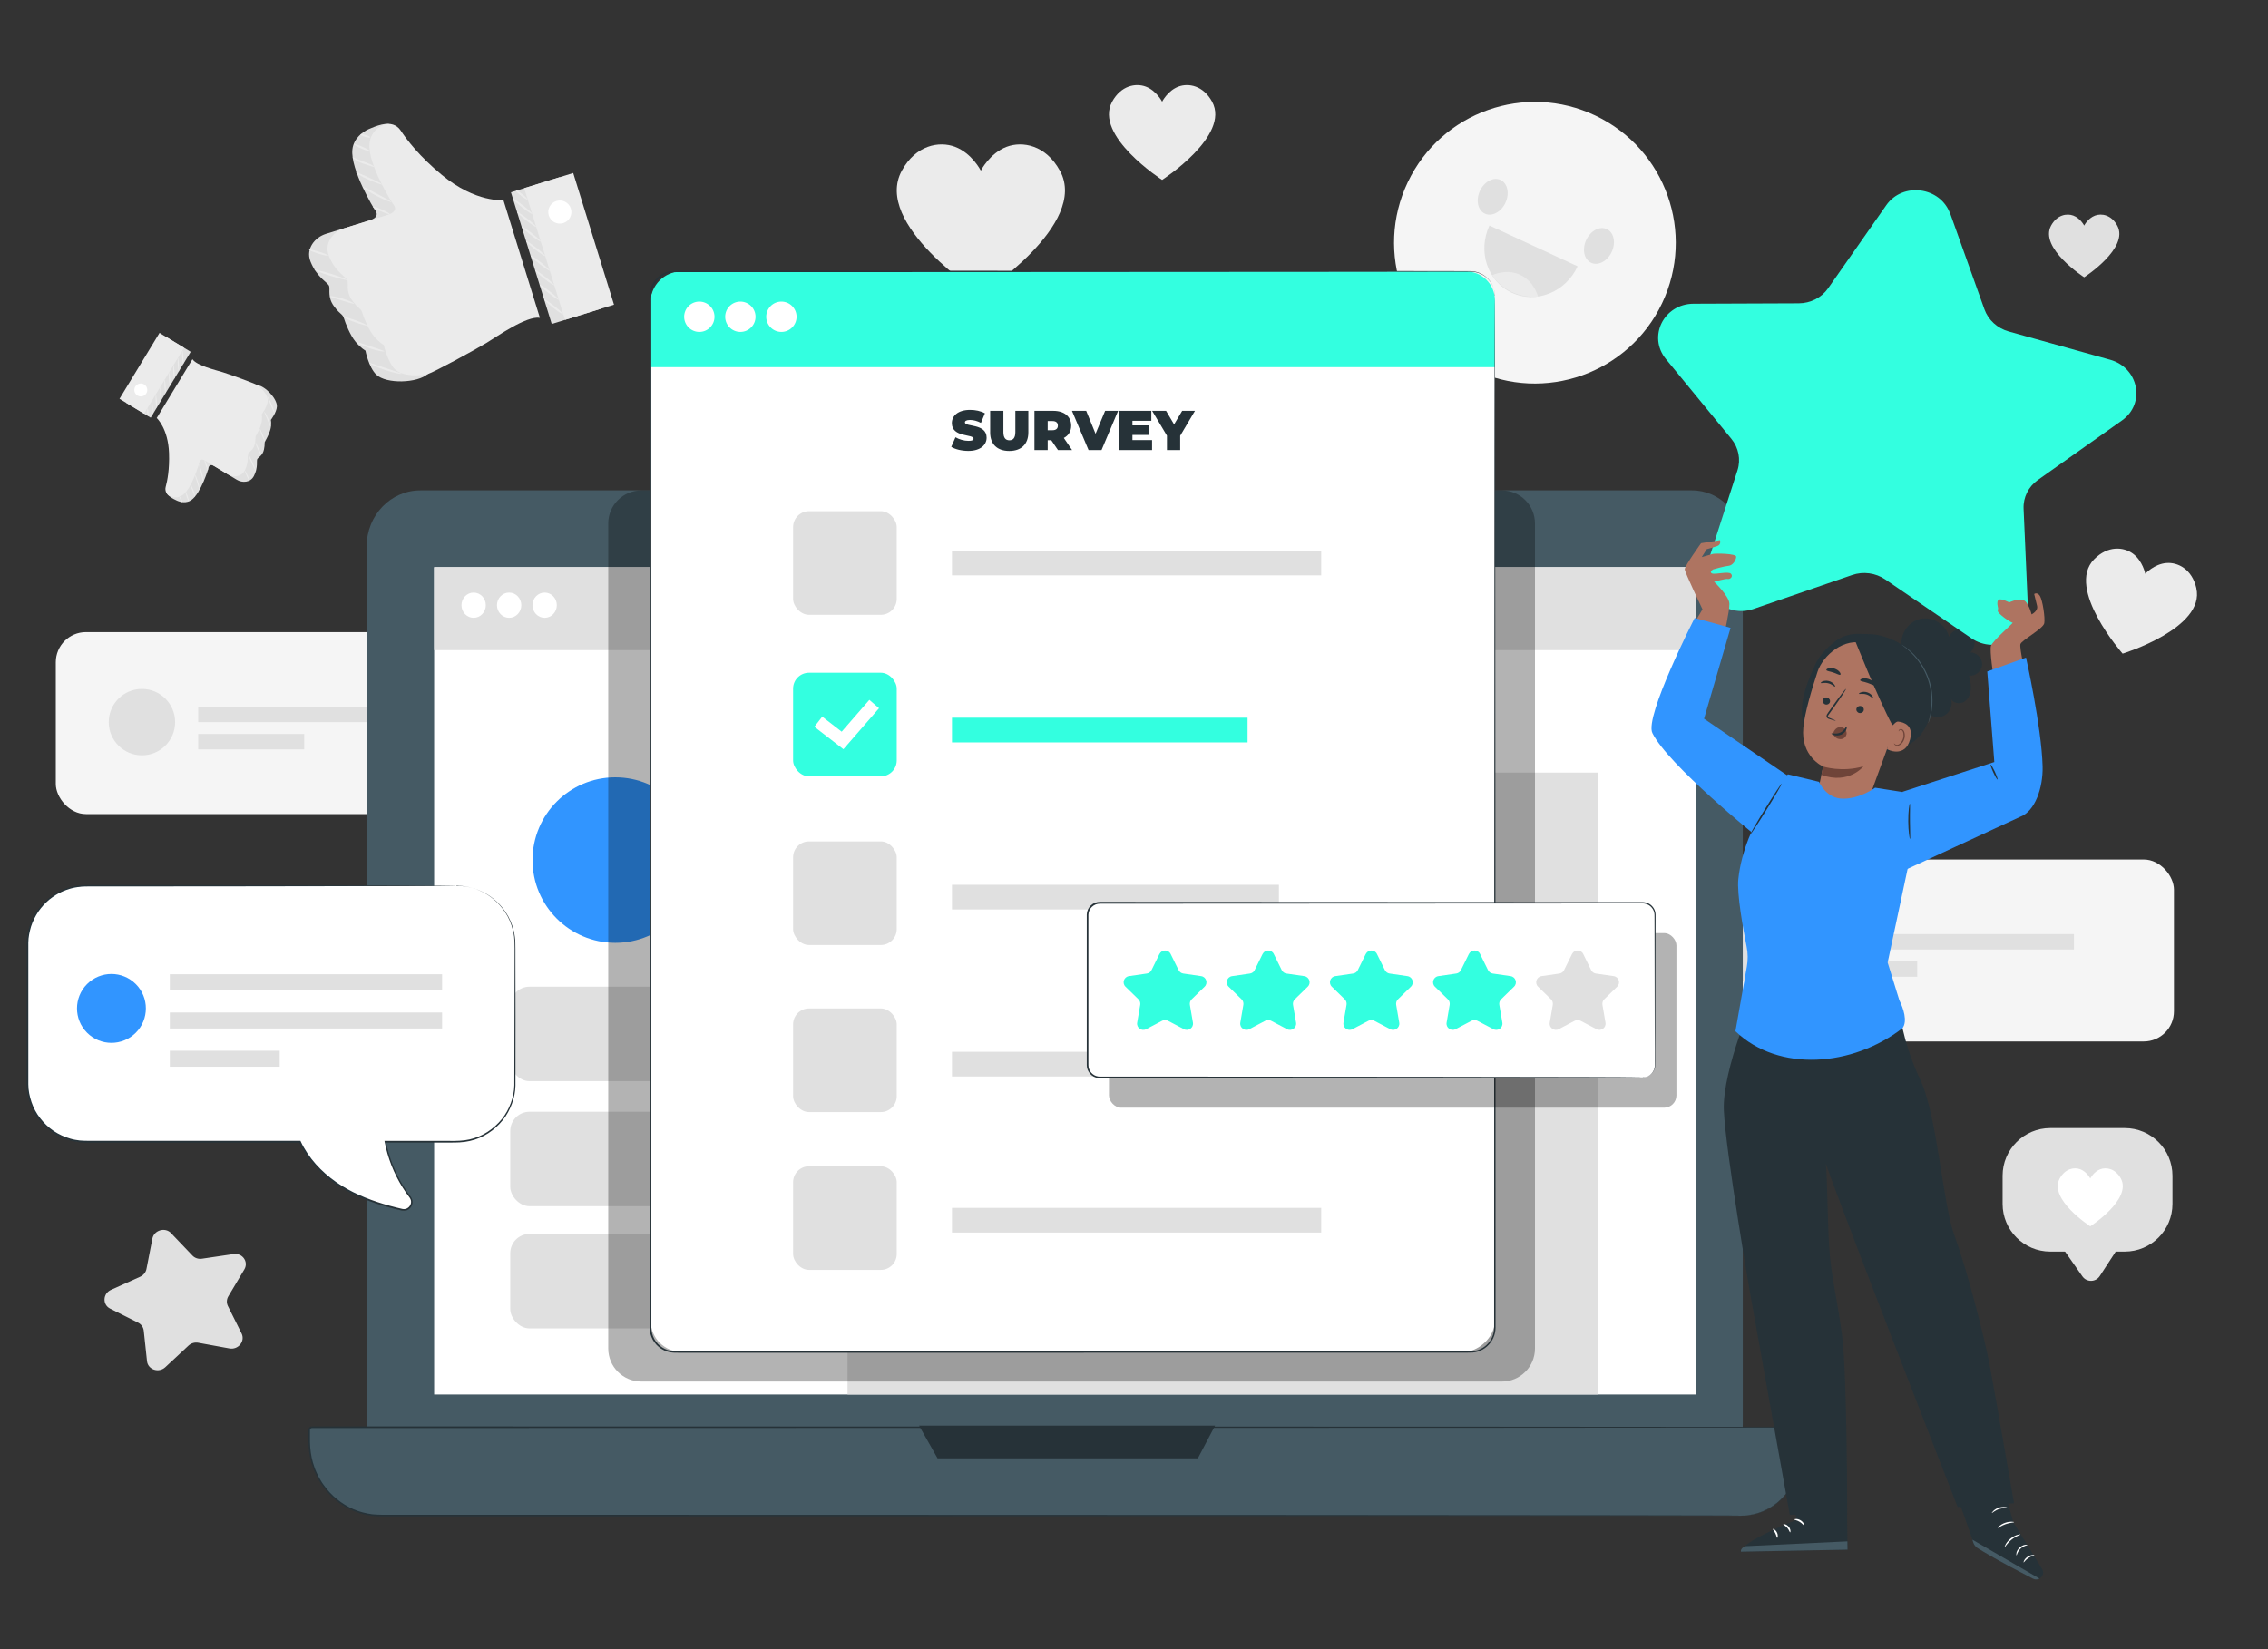<?xml version="1.0" encoding="UTF-8"?>
<svg xmlns="http://www.w3.org/2000/svg" viewBox="0 0 550 400">
  <rect x="0" y="0" width="550" height="400" fill="#333333" stroke="none"/>
  <defs>
    <style>
      .cls-1, .cls-2, .cls-3, .cls-4, .cls-5, .cls-6, .cls-7, .cls-8, .cls-9, .cls-10, .cls-11 {
        stroke-width: 0px;
      }

      .cls-2 {
        fill: #e0e0e0;
      }

      .cls-3 {
        fill: #6f4439;
      }

      .cls-4 {
        fill: #ae7461;
      }

      .cls-5 {
        fill: #f5f5f5;
      }

      .cls-6 {
        fill: #fff;
      }

      .cls-12 {
        opacity: .3;
      }

      .cls-7 {
        fill: #33ffe0;
      }

      .cls-8 {
        fill: #263238;
      }

      .cls-9 {
        fill: #3195ff;
      }

      .cls-10 {
        fill: #ebebeb;
      }

      .cls-11 {
        fill: #455a64;
      }
    </style>
  </defs>
  <g id="Background_Complete" data-name="Background Complete">
    <path class="cls-10" d="m532.62,142.65c-1.07-4.66-4.55-6.32-7.27-6.09-2.96.24-5.12,2.6-5.12,2.6,0,0-.61-3.14-3.01-4.89-2.2-1.61-6.04-2.02-9.39,1.39-6.98,7.12,6.92,22.88,6.92,22.88,0,0,20.1-6.17,17.86-15.89Z"/>
    <path class="cls-10" d="m257.02,41.39c-3.41-6.24-9.08-7.21-12.88-5.79-4.14,1.55-6.28,5.79-6.28,5.79,0,0-2.15-4.24-6.28-5.79-3.81-1.42-9.47-.45-12.88,5.79-7.13,13.02,19.17,29.98,19.17,29.98,0,0,26.29-16.96,19.17-29.98Z"/>
    <path class="cls-10" d="m293.94,24.67c-2.16-3.95-5.74-4.56-8.15-3.66-2.62.98-3.97,3.66-3.97,3.66,0,0-1.36-2.68-3.97-3.66-2.41-.9-5.99-.29-8.15,3.66-4.51,8.24,12.12,18.96,12.12,18.96,0,0,16.63-10.72,12.12-18.96Z"/>
    <g>
      <g>
        <circle class="cls-5" cx="372.23" cy="58.87" r="34.15" transform="translate(158.84 369.5) rotate(-64.5)"/>
        <path class="cls-2" d="m384.66,58.22c-1.04,2.26-.51,4.73,1.21,5.52,1.71.79,3.94-.4,4.99-2.66,1.04-2.26.51-4.73-1.21-5.52-1.71-.79-3.94.4-4.99,2.66Z"/>
        <path class="cls-2" d="m358.89,46.3c-1.04,2.26-.51,4.73,1.21,5.52,1.71.79,3.94-.4,4.99-2.66,1.04-2.26.51-4.73-1.21-5.52-1.71-.79-3.94.4-4.99,2.66Z"/>
      </g>
      <g>
        <path class="cls-2" d="m361.19,54.7c-2.9,6.28-.47,13.58,5.44,16.31,5.91,2.73,13.05-.14,15.95-6.42l-21.39-9.9Z"/>
        <path class="cls-10" d="m361.83,66.77s3.36-1.72,6.81-.12c3.45,1.6,4.33,5.27,4.33,5.27,0,0-6.78,1.04-11.14-5.16Z"/>
      </g>
    </g>
    <g>
      <g>
        <rect class="cls-2" x="128.57" y="44.04" width="12.44" height="33.44" transform="translate(-11.94 42.61) rotate(-17.21)"/>
        <rect class="cls-10" x="131.79" y="43.04" width="12.44" height="33.44" transform="translate(-11.5 43.52) rotate(-17.21)"/>
        <path class="cls-6" d="m133.08,52.26c.46,1.48,2.03,2.31,3.51,1.85,1.48-.46,2.31-2.03,1.85-3.51-.46-1.48-2.03-2.31-3.51-1.85-1.48.46-2.31,2.03-1.85,3.51Z"/>
        <path class="cls-10" d="m125.41,51.43c.09-.11,1.19.61,2.47,1.61,1.28,1,2.24,1.9,2.16,2.01-.09.11-1.19-.61-2.47-1.61-1.28-1-2.24-1.9-2.16-2.01Z"/>
        <path class="cls-10" d="m126.51,54.96c.09-.11,1.19.61,2.47,1.61,1.28,1,2.24,1.9,2.16,2.01-.09.11-1.19-.61-2.47-1.61-1.28-1-2.24-1.9-2.16-2Z"/>
        <path class="cls-10" d="m127.6,58.49c.09-.11,1.19.61,2.47,1.61,1.28,1,2.24,1.9,2.16,2.01-.09.11-1.19-.61-2.47-1.61-1.28-1-2.24-1.9-2.16-2Z"/>
        <path class="cls-10" d="m128.7,62.03c.09-.11,1.19.61,2.47,1.61,1.28,1,2.24,1.9,2.16,2.01s-1.19-.61-2.47-1.61c-1.28-1-2.24-1.9-2.16-2.01Z"/>
        <path class="cls-10" d="m129.79,65.56c.09-.11,1.19.61,2.47,1.61,1.28,1,2.24,1.9,2.16,2.01-.09.11-1.19-.61-2.47-1.61-1.28-1-2.24-1.9-2.16-2Z"/>
        <path class="cls-10" d="m130.89,69.09c.09-.11,1.19.61,2.47,1.61,1.28,1,2.24,1.9,2.16,2.01-.09.11-1.19-.61-2.47-1.61-1.28-1-2.24-1.9-2.16-2.01Z"/>
        <path class="cls-10" d="m131.98,72.63c.09-.11,1.19.61,2.47,1.61,1.28,1,2.24,1.9,2.16,2.01s-1.19-.61-2.47-1.61c-1.28-1-2.24-1.9-2.16-2Z"/>
        <path class="cls-10" d="m124.48,48.3c.09-.11,1.19.61,2.47,1.61,1.28,1,2.24,1.9,2.16,2.01-.09.11-1.19-.61-2.47-1.61-1.28-1-2.24-1.9-2.16-2Z"/>
        <path class="cls-10" d="m125.17,46.24c.09-.11.77.28,1.52.87.76.59,1.3,1.16,1.22,1.27-.09.11-.77-.28-1.52-.87-.76-.59-1.3-1.16-1.22-1.27Z"/>
      </g>
      <g>
        <path class="cls-2" d="m127.02,77.92l-9.39-28.03s-6.66.73-14.91-6.08c-5.46-4.51-5.95-10.92-7.43-13.18-.91-1.38-4.39.03-5.9.7-1.43.63-3.63,2.22-3.93,4.89-.56,4.95,5.34,14.54,5.34,14.54,0,0,1.82,1.76-1.15,2.68l-10.6,3.28c-1.37.43-2.59,1.3-3.35,2.51-.67,1.07-1.08,2.51-.39,4.23,1.57,3.93,4.25,5.08,4.51,5.93.26.85-.44,2.7,1.16,4.87,1.61,2.18,2.07,1.8,2.43,2.97.36,1.17,1.49,4.07,2.8,5.65,1.3,1.57,2.41,2.16,2.41,2.16,0,0,.76,4.02,2.62,5.82,2.44,2.35,10.02,2.07,12.5-.15,1.16-1.04,7-4.5,9.74-6.16,2.74-1.66,10.24-7.13,13.54-6.64Z"/>
        <path class="cls-10" d="m130.92,77.07l-8.84-28.55s-6.66.73-14.91-6.08c-5.46-4.5-8.54-8.55-10.02-10.81-.91-1.38-2.68-1.96-4.19-1.29-1.43.63-3.04,1.77-3.34,4.44-.56,4.95,5.63,14.62,5.63,14.62,0,0,1.82,1.76-1.15,2.68l-10.6,3.28c-1.37.43-2.59,1.3-3.35,2.51-.67,1.07-1.08,2.51-.39,4.23,1.57,3.93,4.25,5.08,4.51,5.93.26.85-.44,2.7,1.16,4.87,1.61,2.18,2.07,1.8,2.43,2.97.36,1.17,1.49,4.07,2.8,5.65,1.3,1.57,2.41,2.16,2.41,2.16,0,0,.87,3.92,2.62,5.82,1.75,1.9,6.57,1.69,8.06,1.23,1.49-.46,11.44-5.87,14.18-7.53,2.74-1.66,9.7-6.61,12.99-6.12Z"/>
        <path class="cls-10" d="m88.05,45.37c.07-.12,1.6.69,3.48,1.68,1.88.99,3.41,1.8,3.35,1.93-.05.12-1.69-.48-3.59-1.48-1.9-1-3.32-2-3.25-2.12Z"/>
        <path class="cls-10" d="m86.29,41.73c.08-.12,1.46.61,3.23,1.37,1.78.76,3.19,1.5,3.13,1.63-.06.12-1.53-.4-3.33-1.17-1.8-.77-3.11-1.71-3.03-1.82Z"/>
        <path class="cls-10" d="m85.52,38.2c.08-.13,1.2.49,2.66.99,1.5.49,2.65,1.14,2.59,1.27-.06.12-1.25-.3-2.75-.8-1.53-.53-2.57-1.36-2.5-1.47Z"/>
        <path class="cls-10" d="m85.8,34.97c.05-.13.96.14,2.03.6,1.07.46,1.89.93,1.83,1.06-.05.13-.96-.14-2.03-.6-1.07-.46-1.89-.93-1.83-1.06Z"/>
        <path class="cls-10" d="m87.42,32.61c.03-.13.6-.09,1.26.11.66.19,1.16.46,1.12.59-.04.13-.61.08-1.26-.11-.65-.19-1.15-.45-1.12-.59Z"/>
        <path class="cls-10" d="m90.43,50.15c.05-.13,1.01.17,2.14.65,1.13.49,2,.99,1.94,1.11-.05.13-1.01-.17-2.14-.65-1.13-.49-2-.99-1.94-1.11Z"/>
        <path class="cls-10" d="m76.27,65.44c.04-.13,1.84.31,4.01.98,2.17.67,3.9,1.33,3.86,1.46-.04.13-1.84-.31-4.01-.98-2.17-.67-3.9-1.33-3.86-1.46Z"/>
        <path class="cls-10" d="m74.94,60.55c.04-.13,1.12.09,2.42.49,1.3.4,2.31.84,2.27.97-.04.13-1.12-.09-2.42-.49-1.3-.4-2.31-.84-2.27-.97Z"/>
        <path class="cls-10" d="m80.04,71.87c.03-.13,1.4.03,3.02.53,1.62.5,2.84,1.13,2.79,1.26-.05.13-1.34-.29-2.94-.78-1.59-.49-2.9-.87-2.87-1Z"/>
        <path class="cls-10" d="m83.29,76.89c.05-.13,1.35.22,2.92.78,1.57.56,2.8,1.12,2.75,1.25-.05.13-1.35-.22-2.92-.78-1.57-.56-2.8-1.12-2.75-1.25Z"/>
        <path class="cls-10" d="m86.54,83.01c.06-.13,1.53.4,3.36,1.01,1.83.61,3.32,1.07,3.29,1.21-.03.13-1.6-.11-3.45-.73-1.85-.62-3.26-1.36-3.2-1.49Z"/>
        <path class="cls-10" d="m89.6,88.07c.06-.12,1.77.49,3.91,1.2,2.13.72,3.88,1.26,3.85,1.39-.03.14-1.85-.19-4-.92-2.16-.71-3.81-1.54-3.75-1.67Z"/>
      </g>
    </g>
    <g>
      <rect class="cls-5" x="13.53" y="153.32" width="122.5" height="44.13" rx="7.31" ry="7.31"/>
      <circle class="cls-2" cx="34.42" cy="175.15" r="8.05"/>
      <rect class="cls-2" x="48.07" y="171.41" width="63.71" height="3.74"/>
      <rect class="cls-2" x="48.07" y="178.02" width="25.71" height="3.74"/>
    </g>
    <g>
      <rect class="cls-5" x="404.69" y="208.47" width="122.5" height="44.13" rx="7.31" ry="7.31"/>
      <circle class="cls-2" cx="425.58" cy="230.31" r="8.05"/>
      <rect class="cls-2" x="439.23" y="226.56" width="63.71" height="3.74"/>
      <rect class="cls-2" x="439.23" y="233.17" width="25.71" height="3.74"/>
    </g>
    <g>
      <g>
        <rect class="cls-2" x="29.07" y="88.05" width="18.7" height="6.96" transform="translate(-59.76 76.86) rotate(-58.74)"/>
        <rect class="cls-10" x="27.46" y="87.07" width="18.7" height="6.96" transform="translate(-59.7 75.02) rotate(-58.74)"/>
        <path class="cls-6" d="m35.49,95.4c.45-.74.21-1.71-.53-2.16-.74-.45-1.71-.21-2.16.53-.45.74-.21,1.71.53,2.16.74.45,1.71.21,2.16-.53Z"/>
        <path class="cls-10" d="m37.99,98.91c-.08,0-.18-.73-.24-1.63-.06-.91-.04-1.64.04-1.65.08,0,.19.72.24,1.63.06.9.04,1.64-.04,1.65Z"/>
        <path class="cls-10" d="m39.06,97.15c-.08,0-.18-.72-.24-1.63-.06-.9-.04-1.64.04-1.65.08,0,.18.72.24,1.63.06.9.04,1.64-.04,1.65Z"/>
        <path class="cls-10" d="m40.13,95.38c-.08,0-.18-.73-.24-1.63-.06-.91-.04-1.64.04-1.65s.18.72.24,1.63c.06.9.04,1.64-.04,1.65Z"/>
        <path class="cls-10" d="m41.21,93.61c-.08,0-.18-.73-.24-1.63-.06-.9-.04-1.64.04-1.65.08,0,.18.73.24,1.63.06.9.04,1.64-.04,1.65Z"/>
        <path class="cls-10" d="m42.28,91.84c-.08,0-.18-.73-.24-1.63-.06-.9-.04-1.64.04-1.65.08,0,.18.72.24,1.63.06.9.04,1.64-.04,1.65Z"/>
        <path class="cls-10" d="m43.35,90.07c-.08,0-.19-.73-.24-1.63-.06-.9-.04-1.64.04-1.65.08,0,.18.72.24,1.63.06.9.04,1.64-.04,1.65Z"/>
        <path class="cls-10" d="m44.43,88.31c-.08,0-.18-.72-.24-1.63-.06-.91-.04-1.64.04-1.65s.18.72.24,1.63c.06.9.04,1.64-.04,1.65Z"/>
        <path class="cls-10" d="m37.02,100.46c-.08,0-.18-.72-.24-1.63-.06-.91-.04-1.64.04-1.65.08,0,.18.72.24,1.63.06.9.04,1.64-.04,1.65Z"/>
        <path class="cls-10" d="m35.9,100.94c-.08,0-.17-.43-.2-.96-.03-.54,0-.97.08-.98.08,0,.17.43.2.96.03.54,0,.97-.08.98Z"/>
      </g>
      <g>
        <path class="cls-2" d="m48.48,88.42l-8.25,14.32s2.77,2.52,2.98,8.5c.14,3.95-2.37,6.54-2.76,7.99-.24.89,1.64,1.83,2.48,2.21.8.36,2.28.7,3.5-.17,2.28-1.6,4.11-7.63,4.11-7.63,0,0,.06-1.42,1.55-.51l5.3,3.22c.69.42,1.5.6,2.29.47.7-.12,1.45-.48,1.91-1.4,1.07-2.11.55-3.66.81-4.09.26-.42,1.29-.81,1.61-2.29.32-1.48-.01-1.53.34-2.12.35-.58,1.15-2.14,1.33-3.26.18-1.13,0-1.81,0-1.81,0,0,1.4-1.81,1.47-3.25.08-1.89-2.85-4.96-4.69-5.18-.86-.1-4.48-1.26-6.19-1.8-1.71-.53-6.78-1.65-7.8-3.21Z"/>
        <path class="cls-10" d="m46.68,87.11l-8.67,14.28s2.77,2.52,2.98,8.5c.14,3.95-.41,6.75-.81,8.2-.24.89.17,1.85,1.01,2.23.8.36,1.87.62,3.1-.25,2.28-1.6,4.03-7.77,4.03-7.77,0,0,.06-1.42,1.55-.51l5.3,3.22c.69.42,1.5.6,2.29.47.7-.12,1.45-.48,1.91-1.4,1.07-2.11.55-3.66.81-4.09.26-.42,1.29-.81,1.61-2.29.32-1.48-.01-1.53.34-2.12.35-.58,1.15-2.14,1.33-3.26s0-1.81,0-1.81c0,0,1.32-1.81,1.47-3.25.15-1.44-1.73-3.38-2.47-3.83-.74-.45-6.7-2.61-8.41-3.14-1.71-.53-6.36-1.61-7.38-3.17Z"/>
        <path class="cls-10" d="m49.3,116.8c-.08.01-.31-.93-.59-2.08-.28-1.16-.51-2.09-.44-2.12.07-.02.42.89.71,2.05.29,1.16.39,2.13.32,2.15Z"/>
        <path class="cls-10" d="m48.43,118.88c-.08.01-.29-.84-.63-1.86-.34-1.03-.56-1.89-.48-1.91.07-.02.4.79.74,1.83.34,1.04.44,1.93.36,1.95Z"/>
        <path class="cls-10" d="m47.24,120.52c-.08.01-.24-.68-.57-1.48-.35-.81-.5-1.53-.43-1.55.07-.02.34.63.69,1.45.35.84.38,1.58.31,1.59Z"/>
        <path class="cls-10" d="m45.78,121.6c-.07.02-.3-.46-.5-1.07-.2-.62-.31-1.14-.23-1.16.07-.02.3.46.5,1.07.2.62.31,1.14.23,1.16Z"/>
        <path class="cls-10" d="m44.19,121.79c-.07.04-.26-.22-.42-.57-.16-.35-.24-.66-.17-.69s.26.22.42.57c.16.34.24.65.17.69Z"/>
        <path class="cls-10" d="m50.41,114.03c-.07.02-.31-.49-.52-1.14-.21-.65-.33-1.2-.25-1.23.07-.02.31.49.52,1.14.21.65.33,1.2.25,1.23Z"/>
        <path class="cls-10" d="m62.07,114.29c-.07.03-.55-.88-1.08-2.04-.52-1.16-.89-2.12-.82-2.16.07-.03.55.88,1.08,2.04.52,1.16.89,2.12.82,2.16Z"/>
        <path class="cls-10" d="m60.52,116.66c-.07.03-.38-.5-.69-1.2-.31-.69-.51-1.28-.44-1.31.07-.03.38.5.69,1.2.31.69.51,1.28.44,1.31Z"/>
        <path class="cls-10" d="m63.36,110.33c-.06.04-.51-.59-.9-1.46-.39-.86-.58-1.61-.51-1.63.08-.03.38.67.76,1.52.38.85.71,1.53.64,1.57Z"/>
        <path class="cls-10" d="m64.26,107.11c-.07.03-.41-.65-.76-1.51-.35-.86-.57-1.59-.5-1.62s.41.65.76,1.51c.35.86.57,1.59.5,1.62Z"/>
        <path class="cls-10" d="m65.62,103.48c-.08.02-.4-.79-.82-1.78-.42-.99-.78-1.79-.71-1.83.07-.04.55.71.97,1.72.43,1,.64,1.87.56,1.89Z"/>
        <path class="cls-10" d="m66.6,100.33c-.07.02-.45-.92-.95-2.08-.49-1.16-.91-2.09-.84-2.13.07-.04.61.85,1.1,2.02.5,1.17.77,2.17.69,2.19Z"/>
      </g>
    </g>
    <path class="cls-2" d="m513.44,54.71c-1.43-2.61-3.8-3.02-5.39-2.42-1.73.65-2.63,2.42-2.63,2.42,0,0-.9-1.77-2.63-2.42-1.59-.59-3.96-.19-5.39,2.42-2.98,5.45,8.02,12.54,8.02,12.54,0,0,11-7.09,8.02-12.54Z"/>
    <path class="cls-2" d="m41.5,299.12l5.16,5.41c.58.61,1.44.9,2.3.77l7.67-1.13c2.17-.32,3.72,1.89,2.62,3.73l-3.88,6.52c-.44.73-.47,1.62-.1,2.36l3.31,6.64c.94,1.88-.8,4.03-2.94,3.64l-7.56-1.38c-.85-.16-1.74.1-2.37.69l-5.62,5.24c-1.59,1.48-4.22.61-4.44-1.48l-.79-7.38c-.09-.83-.6-1.55-1.36-1.94l-6.78-3.4c-1.92-.96-1.8-3.66.2-4.56l7.07-3.18c.79-.36,1.37-1.06,1.53-1.89l1.43-7.34c.4-2.08,3.1-2.87,4.56-1.33Z"/>
    <g>
      <path class="cls-2" d="m495.58,296.13l9.41,13.45c1.03,1.47,3.22,1.44,4.21-.07l9.11-13.99-22.72.61Z"/>
      <path class="cls-2" d="m497.2,273.61h18.07c6.38,0,11.56,5.18,11.56,11.56v6.84c0,6.38-5.18,11.56-11.56,11.56h-18.07c-6.38,0-11.56-5.18-11.56-11.56v-6.84c0-6.38,5.18-11.56,11.56-11.56Z"/>
      <path class="cls-6" d="m514.31,285.84c-1.32-2.41-3.51-2.79-4.98-2.24-1.6.6-2.43,2.24-2.43,2.24,0,0-.83-1.64-2.43-2.24-1.47-.55-3.66-.17-4.98,2.24-2.76,5.04,7.41,11.6,7.41,11.6,0,0,10.17-6.56,7.41-11.6Z"/>
    </g>
  </g>
  <g id="Device">
    <g>
      <g>
        <path class="cls-11" d="m404.78,363.9H106.76c-9.85,0-17.84-8.31-17.84-18.56v-212.86c0-7.48,5.83-13.54,13.01-13.54h308.4c6.79,0,12.3,5.73,12.3,12.8v213.61c0,10.25-7.99,18.56-17.84,18.56Z"/>
        <g>
          <path class="cls-11" d="m422.27,367.63H92.21c-9.52,0-17.24-8.03-17.24-17.95v-2.8c0-.38.3-.69.66-.69h360.21c.37,0,.66.31.66.69v5.93c0,8.18-6.37,14.81-14.23,14.81Z"/>
          <path class="cls-8" d="m422.27,367.63s.16-.02.49-.04c.32-.04.81,0,1.44-.14,1.26-.17,3.17-.61,5.31-1.95,1.08-.64,2.18-1.56,3.22-2.74,1.03-1.18,1.99-2.65,2.68-4.41.69-1.75,1.06-3.79,1.04-5.98,0-1.09,0-2.22,0-3.39,0-.58,0-1.17,0-1.77,0-.3.03-.6-.19-.79-.19-.21-.49-.16-.79-.17-18.98.01-46.45.04-80.39.06-67.88.01-161.65.03-265.21.06-3.24,0-6.47,0-9.68,0h-4.52c-.09,0-.15.01-.22.04-.13.06-.24.18-.27.33-.03.12-.01.38-.02.57v1.25c-.02.84.02,1.66.07,2.48.14,1.64.44,3.27,1.01,4.79.24.78.63,1.5.96,2.24.42.69.77,1.43,1.27,2.06,1.84,2.65,4.42,4.7,7.3,5.95,1.45.61,2.97,1,4.51,1.2,1.54.15,3.11.12,4.68.12,3.13,0,6.25,0,9.35,0,6.21,0,12.37,0,18.47,0,24.42,0,47.98,0,70.42.01,44.88.02,85.29.03,119.23.04,33.94.03,61.4.05,80.38.06,9.49.02,16.85.03,21.85.04,2.5,0,4.4.01,5.68.02,1.28,0,1.94.02,1.94.02,0,0-.66.01-1.94.02-1.28,0-3.19.01-5.68.02-5,0-12.37.02-21.85.04-18.98.01-46.44.04-80.38.06-33.94.01-74.35.03-119.23.04-22.44,0-46,0-70.42.01-6.11,0-12.26,0-18.47,0-3.1,0-6.22,0-9.35,0-1.56,0-3.13.03-4.72-.12-1.58-.2-3.13-.61-4.61-1.23-2.94-1.27-5.57-3.37-7.45-6.08-.51-.65-.88-1.4-1.3-2.11-.34-.76-.73-1.49-.98-2.29-.59-1.56-.9-3.23-1.04-4.9-.05-.84-.08-1.68-.07-2.51v-1.25c.01-.22-.03-.38.03-.67.06-.26.25-.48.49-.58.11-.05.26-.07.37-.07h2.11s2.41,0,2.41,0c3.22,0,6.45,0,9.68,0,103.56.02,197.33.04,265.21.06,33.94.03,61.4.05,80.39.06h.45c.16.02.32.09.44.21.12.11.2.27.22.44.02.17,0,.31,0,.46,0,.6,0,1.19,0,1.77,0,1.17,0,2.3,0,3.39.02,2.2-.36,4.26-1.06,6.02-.69,1.77-1.66,3.25-2.71,4.43-1.05,1.18-2.16,2.1-3.25,2.74-2.16,1.34-4.08,1.77-5.34,1.92-.63.12-1.12.08-1.44.12-.32.01-.49.02-.49.02Z"/>
        </g>
        <polygon class="cls-8" points="222.87 345.78 227.36 353.71 290.49 353.71 294.66 345.78 222.87 345.78"/>
      </g>
      <g>
        <rect class="cls-6" x="105.28" y="137.57" width="305.91" height="200.66"/>
        <rect class="cls-2" x="105.28" y="137.57" width="305.91" height="20.12"/>
        <path class="cls-6" d="m117.81,146.79c0,1.69-1.32,3.06-2.95,3.06s-2.95-1.37-2.95-3.06,1.32-3.06,2.95-3.06,2.95,1.37,2.95,3.06Z"/>
        <path class="cls-6" d="m126.42,146.79c0,1.69-1.32,3.06-2.95,3.06s-2.95-1.37-2.95-3.06,1.32-3.06,2.95-3.06,2.95,1.37,2.95,3.06Z"/>
        <path class="cls-6" d="m135.03,146.79c0,1.69-1.32,3.06-2.95,3.06s-2.95-1.37-2.95-3.06,1.32-3.06,2.95-3.06,2.95,1.37,2.95,3.06Z"/>
      </g>
      <circle class="cls-9" cx="149.21" cy="208.61" r="20.07"/>
      <rect class="cls-2" x="123.74" y="239.32" width="73.48" height="22.91" rx="4.67" ry="4.67"/>
      <rect class="cls-2" x="123.74" y="269.65" width="73.48" height="22.91" rx="4.67" ry="4.67"/>
      <rect class="cls-2" x="123.74" y="299.29" width="73.48" height="22.91" rx="4.67" ry="4.67"/>
      <rect class="cls-2" x="205.53" y="187.39" width="182.09" height="150.83"/>
    </g>
  </g>
  <g id="Shadow_2" data-name="Shadow 2">
    <g class="cls-12">
      <path class="cls-1" d="m155.52,118.95h208.7c4.43,0,8.02,3.59,8.02,8.02v200.1c0,4.43-3.59,8.02-8.02,8.02h-208.7c-4.43,0-8.02-3.59-8.02-8.02V126.97c0-4.43,3.59-8.02,8.02-8.02Z"/>
    </g>
  </g>
  <g id="Screen">
    <g>
      <g>
        <g>
          <rect class="cls-6" x="129.1" y="94.51" width="262.09" height="204.75" rx="7.62" ry="7.62" transform="translate(63.26 457.03) rotate(-90)"/>
          <path class="cls-7" d="m165.24,65.84h190.32c3.84,0,6.96,3.12,6.96,6.96v16.26h-204.75v-15.75c0-4.12,3.35-7.47,7.47-7.47Z"/>
          <path class="cls-8" d="m362.52,71.74s-.02-.2-.04-.6c-.06-.39-.14-.99-.45-1.71-.31-.71-.86-1.57-1.77-2.29-.9-.72-2.22-1.27-3.75-1.25-6.15,0-15.23.02-26.91.04-23.37.02-57.18.04-98.96.06-10.45,0-21.39,0-32.79.01-5.7,0-11.52,0-17.44,0-2.96,0-5.95,0-8.97,0-1.51,0-3.02,0-4.55,0-.76,0-1.52,0-2.29,0-.77,0-1.52-.02-2.25.16-1.45.34-2.76,1.28-3.55,2.57-.4.64-.66,1.36-.78,2.1-.12.74-.07,1.53-.08,2.31,0,3.12,0,6.27,0,9.44,0,6.35,0,12.79,0,19.34,0,13.09,0,26.55,0,40.36,0,55.24.01,115.98.02,179.72,0,.96.25,1.92.71,2.77.48.83,1.14,1.57,1.96,2.07.81.51,1.75.82,2.71.86.97.03,1.98,0,2.96.02,3.96,0,7.91,0,11.85,0,7.87,0,15.69,0,23.45,0,15.53,0,30.82,0,45.86,0,30.06,0,59.06,0,86.69.01,6.91,0,13.73,0,20.46,0,.83-.01,1.7.02,2.5-.02.81-.07,1.6-.31,2.31-.71,1.41-.79,2.46-2.2,2.79-3.78.18-.78.12-1.61.13-2.44,0-.83,0-1.65,0-2.48,0-1.65,0-3.29,0-4.93,0-13.09,0-25.79.01-38.08,0-24.57.02-47.45.02-68.34.03-41.78.05-75.59.06-98.96.02-11.68.03-20.75.04-26.9,0-3.07.02-5.42.02-7,0-1.58.02-2.38.02-2.38,0,0,.01.81.02,2.38,0,1.58.01,3.92.02,7,0,6.15.02,15.22.04,26.9.02,23.37.04,57.18.06,98.96,0,20.89.02,43.78.02,68.34,0,12.28,0,24.99.01,38.08,0,1.64,0,3.28,0,4.93,0,.82,0,1.65,0,2.48-.01.82.06,1.67-.14,2.51-.35,1.68-1.46,3.18-2.97,4.02-.75.43-1.59.68-2.45.75-.87.05-1.69.01-2.53.03-6.73,0-13.55,0-20.46,0-27.63,0-56.62,0-86.69.01-15.03,0-30.33,0-45.86,0-7.76,0-15.58,0-23.45,0-3.94,0-7.89,0-11.85,0-1,0-1.97.02-2.98-.02-1.03-.05-2.03-.37-2.9-.92-.88-.54-1.59-1.33-2.1-2.22-.49-.9-.75-1.93-.76-2.96,0-63.75.01-124.48.02-179.72,0-13.81,0-27.28,0-40.36,0-6.54,0-12.99,0-19.34,0-3.17,0-6.32,0-9.44.01-.78-.04-1.56.08-2.36.12-.79.41-1.55.83-2.23.83-1.36,2.22-2.36,3.76-2.71.77-.19,1.57-.17,2.32-.17.76,0,1.53,0,2.29,0,1.52,0,3.04,0,4.55,0,3.02,0,6.01,0,8.97,0,5.93,0,11.74,0,17.44,0,11.4,0,22.35,0,32.79.01,41.78.03,75.59.05,98.96.06,11.68.02,20.75.03,26.91.04,1.55-.01,2.88.55,3.79,1.29.92.74,1.46,1.6,1.77,2.32.31.73.38,1.33.44,1.73.02.4.02.6.02.6Z"/>
        </g>
        <g>
          <path class="cls-8" d="m230.68,108.4l1.03-2.34c.9.53,2.09.87,3.14.87.91,0,1.24-.19,1.24-.52,0-1.2-5.26-.23-5.26-3.78,0-1.77,1.48-3.21,4.43-3.21,1.28,0,2.6.27,3.59.83l-.96,2.32c-.94-.48-1.82-.71-2.65-.71-.94,0-1.24.27-1.24.6,0,1.14,5.26.19,5.26,3.7,0,1.74-1.48,3.21-4.43,3.21-1.59,0-3.19-.39-4.14-.98Z"/>
          <path class="cls-8" d="m240.12,104.88v-5.23h3.21v5.14c0,1.45.56,2,1.45,2s1.45-.54,1.45-2v-5.14h3.15v5.23c0,2.85-1.71,4.5-4.63,4.5s-4.63-1.64-4.63-4.5Z"/>
          <path class="cls-8" d="m254.94,106.77h-.87v2.39h-3.21v-9.51h4.58c2.65,0,4.33,1.39,4.33,3.59,0,1.37-.65,2.4-1.79,2.99l2,2.93h-3.42l-1.62-2.39Zm.3-4.65h-1.17v2.23h1.17c.88,0,1.3-.42,1.3-1.11s-.42-1.11-1.3-1.11Z"/>
          <path class="cls-8" d="m271.15,99.65l-4.02,9.51h-3.15l-4.02-9.51h3.45l2.27,5.56,2.32-5.56h3.15Z"/>
          <path class="cls-8" d="m279.38,106.74v2.42h-7.91v-9.51h7.73v2.42h-4.58v1.11h4.02v2.31h-4.02v1.25h4.76Z"/>
          <path class="cls-8" d="m286.2,105.71v3.45h-3.21v-3.49l-3.59-6.02h3.38l1.94,3.29,1.96-3.29h3.1l-3.59,6.06Z"/>
        </g>
        <g>
          <rect class="cls-7" x="192.33" y="163.17" width="25.13" height="25.13" rx="3.86" ry="3.86"/>
          <polygon class="cls-6" points="204.53 181.72 197.49 176.28 199.39 173.82 204.11 177.47 210.82 169.75 213.17 171.78 204.53 181.72"/>
        </g>
        <rect class="cls-2" x="230.86" y="133.56" width="89.54" height="5.99"/>
        <rect class="cls-2" x="192.33" y="123.99" width="25.13" height="25.13" rx="3.86" ry="3.86"/>
        <rect class="cls-7" x="230.86" y="174.08" width="71.68" height="5.99"/>
        <rect class="cls-2" x="192.33" y="204.08" width="25.13" height="25.13" rx="3.86" ry="3.86"/>
        <rect class="cls-2" x="230.86" y="214.6" width="79.28" height="5.99"/>
        <rect class="cls-2" x="192.33" y="244.6" width="25.13" height="25.13" rx="3.86" ry="3.86"/>
        <rect class="cls-2" x="192.33" y="282.88" width="25.13" height="25.13" rx="3.86" ry="3.86"/>
        <rect class="cls-2" x="230.86" y="255.11" width="48.3" height="5.99"/>
        <rect class="cls-2" x="230.86" y="292.97" width="89.54" height="5.99"/>
      </g>
      <path class="cls-6" d="m173.27,76.83c0,2.03-1.65,3.68-3.68,3.68s-3.68-1.65-3.68-3.68,1.65-3.68,3.68-3.68,3.68,1.65,3.68,3.68Z"/>
      <path class="cls-6" d="m183.22,76.83c0,2.03-1.65,3.68-3.68,3.68s-3.68-1.65-3.68-3.68,1.65-3.68,3.68-3.68,3.68,1.65,3.68,3.68Z"/>
      <path class="cls-6" d="m193.17,76.83c0,2.03-1.65,3.68-3.68,3.68s-3.68-1.65-3.68-3.68,1.65-3.68,3.68-3.68,3.68,1.65,3.68,3.68Z"/>
    </g>
  </g>
  <g id="Shadow_1" data-name="Shadow 1">
    <g class="cls-12">
      <rect class="cls-1" x="268.93" y="226.32" width="137.61" height="42.35" rx="2.98" ry="2.98"/>
    </g>
  </g>
  <g id="Stars">
    <g>
      <g>
        <rect class="cls-6" x="263.74" y="218.99" width="137.61" height="42.35" rx="2.98" ry="2.98"/>
        <path class="cls-8" d="m398.37,261.34s.32.02.9-.16c.55-.18,1.43-.67,1.85-1.78.24-.55.18-1.21.18-1.94,0-.73,0-1.53,0-2.39,0-1.73-.01-3.72-.02-5.97,0-4.49-.02-9.98-.03-16.36,0-3.19-.01-6.6-.02-10.21,0-.46.02-.9-.11-1.32-.11-.42-.33-.82-.63-1.15-.6-.68-1.51-1.01-2.45-.94-1.91,0-3.87,0-5.87,0-32.11.02-76.46.04-125.44.06-.72,0-1.42.28-1.94.78-.52.49-.83,1.19-.85,1.9,0,1.52,0,3.03,0,4.54,0,3.02,0,6.03,0,9.01,0,5.96,0,11.84,0,17.62,0,1.44,0,2.88,0,4.31.02.73-.07,1.43.2,2.04.25.62.72,1.14,1.31,1.44.29.15.61.25.94.29.32.03.68.02,1.03.02.71,0,1.41,0,2.11,0,1.4,0,2.8,0,4.19,0,5.56,0,10.99,0,16.3,0,21.22.02,40.34.03,56.39.04,16.05.03,29.03.05,38.02.06,4.48.02,7.97.03,10.34.04,1.18,0,2.07.02,2.69.02.61,0,.92.02.92.02,0,0-.31.01-.92.02-.61,0-1.51.01-2.69.02-2.37,0-5.85.02-10.34.04-8.98.02-21.97.04-38.02.06-16.05.01-35.17.03-56.39.04-5.31,0-10.75,0-16.3,0-1.39,0-2.79,0-4.19,0-.7,0-1.4,0-2.11,0-.35,0-.7.01-1.08-.02-.37-.04-.74-.16-1.08-.33-.67-.35-1.21-.94-1.49-1.65-.14-.35-.22-.73-.22-1.11v-1.08c0-1.43,0-2.87,0-4.31,0-5.78,0-11.65,0-17.62,0-2.98,0-5.99,0-9.01,0-1.51,0-3.03,0-4.56.02-.81.38-1.61.97-2.17.58-.57,1.4-.9,2.21-.89,48.98.02,93.32.04,125.44.06,2.01,0,3.97,0,5.87,0,.96-.07,2.01.29,2.64,1.03.33.36.57.79.69,1.26.14.46.11.95.11,1.39,0,3.62-.01,7.02-.02,10.21-.01,6.37-.02,11.87-.03,16.36,0,2.24-.01,4.24-.02,5.97,0,.86,0,1.66,0,2.39,0,.72.04,1.41-.21,1.97-.45,1.14-1.35,1.62-1.92,1.79-.59.16-.91.12-.91.12Z"/>
      </g>
      <g>
        <path class="cls-7" d="m331.21,231.37l-1.94,3.94c-.22.44-.64.75-1.13.82l-4.34.63c-1.23.18-1.72,1.69-.83,2.56l3.14,3.06c.35.34.51.84.43,1.33l-.74,4.33c-.21,1.22,1.08,2.16,2.18,1.58l3.88-2.04c.44-.23.96-.23,1.4,0l3.88,2.04c1.1.58,2.39-.36,2.18-1.58l-.74-4.33c-.08-.49.08-.98.43-1.33l3.14-3.06c.89-.87.4-2.38-.83-2.56l-4.34-.63c-.49-.07-.91-.38-1.13-.82l-1.94-3.94c-.55-1.11-2.14-1.11-2.69,0Z"/>
        <path class="cls-7" d="m356.22,231.37l-1.94,3.94c-.22.44-.64.75-1.13.82l-4.34.63c-1.23.18-1.72,1.69-.83,2.56l3.14,3.06c.35.34.51.84.43,1.33l-.74,4.33c-.21,1.22,1.08,2.16,2.18,1.58l3.88-2.04c.44-.23.96-.23,1.4,0l3.88,2.04c1.1.58,2.39-.36,2.18-1.58l-.74-4.33c-.08-.49.08-.98.43-1.33l3.14-3.06c.89-.87.4-2.38-.83-2.56l-4.34-.63c-.49-.07-.91-.38-1.13-.82l-1.94-3.94c-.55-1.11-2.14-1.11-2.69,0Z"/>
        <path class="cls-2" d="m381.23,231.37l-1.94,3.94c-.22.44-.64.75-1.13.82l-4.34.63c-1.23.18-1.72,1.69-.83,2.56l3.14,3.06c.35.34.51.84.43,1.33l-.74,4.33c-.21,1.22,1.08,2.16,2.18,1.58l3.88-2.04c.44-.23.96-.23,1.4,0l3.88,2.04c1.1.58,2.39-.36,2.18-1.58l-.74-4.33c-.08-.49.08-.98.43-1.33l3.14-3.06c.89-.87.4-2.38-.83-2.56l-4.34-.63c-.49-.07-.91-.38-1.13-.82l-1.94-3.94c-.55-1.11-2.14-1.11-2.69,0Z"/>
        <path class="cls-7" d="m306.19,231.37l-1.94,3.94c-.22.44-.64.75-1.13.82l-4.34.63c-1.23.18-1.72,1.69-.83,2.56l3.14,3.06c.35.34.51.84.43,1.33l-.74,4.33c-.21,1.22,1.08,2.16,2.18,1.58l3.88-2.04c.44-.23.96-.23,1.4,0l3.88,2.04c1.1.58,2.39-.36,2.18-1.58l-.74-4.33c-.08-.49.08-.98.43-1.33l3.14-3.06c.89-.87.4-2.38-.83-2.56l-4.34-.63c-.49-.07-.91-.38-1.13-.82l-1.94-3.94c-.55-1.11-2.14-1.11-2.69,0Z"/>
        <path class="cls-7" d="m281.18,231.37l-1.94,3.94c-.22.44-.64.75-1.13.82l-4.34.63c-1.23.18-1.72,1.69-.83,2.56l3.14,3.06c.35.34.51.84.43,1.33l-.74,4.33c-.21,1.22,1.08,2.16,2.18,1.58l3.88-2.04c.44-.23.96-.23,1.4,0l3.88,2.04c1.1.58,2.39-.36,2.18-1.58l-.74-4.33c-.08-.49.08-.98.43-1.33l3.14-3.06c.89-.87.4-2.38-.83-2.56l-4.34-.63c-.49-.07-.91-.38-1.13-.82l-1.94-3.94c-.55-1.11-2.14-1.11-2.69,0Z"/>
      </g>
    </g>
  </g>
  <g id="Speech_Bubble" data-name="Speech Bubble">
    <g>
      <g>
        <path class="cls-6" d="m110.7,214.89H20.83c-7.84,0-14.19,6.35-14.19,14.19v33.71c0,7.84,6.35,14.19,14.19,14.19h51.89c2.35,5.09,6.75,9.17,11.73,11.86,4.07,2.2,8.5,3.59,13.02,4.64,1.77.41,3.1-1.6,1.99-3.05-3.02-3.93-5.09-8.59-6.03-13.45h17.27c7.84,0,14.19-6.35,14.19-14.19v-33.71c0-7.84-6.35-14.19-14.19-14.19Z"/>
        <path class="cls-8" d="m110.7,214.89s.15,0,.45,0c.29.02.74,0,1.32.08,1.15.12,2.88.48,4.9,1.51,1.98,1.05,4.25,2.87,5.86,5.75.78,1.44,1.38,3.13,1.62,4.99.13.93.14,1.91.14,2.89,0,.99,0,2.01,0,3.06,0,8.38.06,18.53.01,30.17-.03,1.47-.33,2.95-.86,4.37-.53,1.42-1.25,2.8-2.24,4-1.95,2.42-4.75,4.33-7.99,5.03-1.61.38-3.29.39-4.95.38-1.67,0-3.36,0-5.06,0-3.42,0-6.91,0-10.47,0l.17-.21c.73,3.76,2.16,7.49,4.29,10.9.53.85,1.11,1.68,1.73,2.49.33.44.5,1.03.4,1.59-.1.56-.41,1.07-.87,1.4-.45.34-1.06.46-1.62.35-.53-.11-1.02-.24-1.53-.36-1.02-.25-2.03-.53-3.05-.83-4.05-1.21-8.1-2.87-11.71-5.4-3.59-2.52-6.77-5.88-8.7-10.02l.18.11c-11.95,0-24.32,0-37,0-3.16,0-6.3,0-9.42,0-1.56,0-3.11,0-4.66,0-.77.01-1.56-.03-2.34-.08l-1.16-.18c-.39-.06-.76-.18-1.14-.27-1.5-.42-2.93-1.08-4.22-1.93-1.28-.88-2.4-1.95-3.34-3.17-.95-1.21-1.69-2.57-2.17-4.02-.48-1.44-.8-2.95-.8-4.46,0-11.92.01-23.41.02-34.36,0-1.39.3-2.75.69-4.06.42-1.31,1.05-2.52,1.79-3.65.77-1.11,1.69-2.1,2.7-2.97,1.04-.82,2.16-1.56,3.37-2.08,1.21-.51,2.46-.92,3.75-1.07,1.28-.2,2.57-.16,3.82-.16,2.52,0,4.99,0,7.43,0,9.74,0,18.81.02,27.09.02,16.55.03,29.95.05,39.22.06,4.62.02,8.22.03,10.66.04,1.21,0,2.14.02,2.77.02.62,0,.94.02.94.02,0,0-.32.01-.94.02-.63,0-1.56.01-2.77.02-2.45,0-6.04.02-10.66.04-9.27.02-22.66.04-39.22.06-8.28,0-17.35.02-27.09.02-2.43,0-4.91,0-7.43,0-1.26,0-2.53-.03-3.77.16-1.26.15-2.48.55-3.65,1.04-1.18.51-2.26,1.22-3.28,2.03-.99.85-1.88,1.81-2.63,2.9-.72,1.1-1.33,2.29-1.74,3.56-.38,1.28-.66,2.6-.67,3.96,0,10.95,0,22.44,0,34.35,0,1.47.31,2.94.78,4.33.47,1.4,1.19,2.73,2.11,3.9.91,1.18,2.01,2.23,3.25,3.08,1.26.83,2.64,1.47,4.1,1.88.37.09.73.21,1.11.26l1.13.17c.76.05,1.52.1,2.3.08,1.55,0,3.1,0,4.66,0,3.12,0,6.26,0,9.42,0,12.68,0,25.05,0,37,0h.13l.05.11c1.89,4.06,5.02,7.38,8.56,9.87,3.56,2.5,7.58,4.15,11.6,5.36,1.01.3,2.02.58,3.03.83.5.12,1.02.26,1.51.36.46.09.96,0,1.33-.29.39-.27.64-.7.73-1.15.08-.46-.05-.93-.33-1.31-.62-.82-1.21-1.66-1.74-2.52-2.15-3.45-3.59-7.23-4.32-11.03l-.04-.21h.21c3.56,0,7.06,0,10.47,0,1.71,0,3.4,0,5.06,0,1.67.02,3.31,0,4.88-.36,3.16-.68,5.9-2.55,7.82-4.91.97-1.18,1.69-2.53,2.2-3.92.51-1.39.82-2.84.85-4.28.03-11.63.05-21.78.07-30.16-.03-2.09.09-4.09-.12-5.93-.23-1.84-.82-3.51-1.58-4.94-1.58-2.85-3.81-4.67-5.77-5.73-1.99-1.04-3.71-1.41-4.85-1.55-.57-.1-1.02-.08-1.31-.11-.3-.02-.45-.04-.45-.04Z"/>
      </g>
      <circle class="cls-9" cx="27.03" cy="244.59" r="8.35" transform="translate(-165.04 90.75) rotate(-45)"/>
      <rect class="cls-2" x="41.18" y="236.3" width="66.03" height="3.88"/>
      <rect class="cls-2" x="41.18" y="245.58" width="66.03" height="3.88"/>
      <rect class="cls-2" x="41.18" y="254.85" width="26.65" height="3.88"/>
    </g>
  </g>
  <g id="Character">
    <g>
      <g>
        <path class="cls-8" d="m434.84,355.36l.73,13.3s-13.28,5.21-13.38,7.68l25.85-.49-.29-20.78-12.91.28Z"/>
        <path class="cls-11" d="m448.03,375.86l-.03-2.01-24.82,1.17s-1.14.52-1,1.33l25.85-.49Z"/>
        <path class="cls-6" d="m435.15,368.54c0,.13.64.17,1.27.57.64.38.97.92,1.08.87.12-.03-.09-.78-.86-1.24-.77-.47-1.53-.31-1.5-.19Z"/>
        <path class="cls-6" d="m432.46,369.72c-.03.12.52.33.96.85.45.51.57,1.09.7,1.08.12.02.19-.72-.37-1.37-.55-.65-1.3-.69-1.3-.57Z"/>
        <path class="cls-6" d="m430.98,372.99c.12.02.28-.61-.06-1.29-.33-.69-.93-.95-.98-.84-.07.11.32.47.59,1.04.28.56.33,1.09.45,1.1Z"/>
      </g>
      <g>
        <path class="cls-8" d="m483.91,353.74l4.34,15.52,6.98,11.29c.5.81.21,1.88-.63,2.33h0c-.47.25-1.03.26-1.51.02-3.04-1.54-14.2-7.26-14.45-8.42-.29-1.34-5.67-16.07-5.67-16.07l10.95-4.67Z"/>
        <path class="cls-11" d="m494.59,382.88l-16.28-9.44.2.65c.17.56.54,1.05,1.03,1.37,1.33.85,5.05,3.13,13.49,7.45.49.25,1.08.24,1.56-.03h0Z"/>
        <path class="cls-6" d="m489.01,377.22c.1.02.2-.9.99-1.61.76-.74,1.68-.78,1.67-.88,0-.04-.23-.1-.61-.04-.37.06-.88.27-1.31.67-.43.4-.67.89-.75,1.26-.08.37-.04.61,0,.61Z"/>
        <path class="cls-6" d="m490.74,378.95c.09.04.44-.61,1.16-1.08.72-.49,1.45-.55,1.45-.65.02-.09-.82-.19-1.64.36-.83.54-1.06,1.36-.97,1.37Z"/>
        <path class="cls-6" d="m486.16,375.2c.09.05.62-.95,1.68-1.79,1.05-.85,2.15-1.13,2.12-1.23,0-.09-1.21.04-2.34.95-1.14.9-1.55,2.04-1.46,2.06Z"/>
        <path class="cls-6" d="m484.45,370.59c.07.08.81-.54,1.91-.91,1.09-.39,2.06-.38,2.06-.48.02-.09-1-.27-2.18.15-1.18.41-1.86,1.19-1.79,1.25Z"/>
        <path class="cls-6" d="m483.04,366.96c.07.07.78-.7,1.96-1,1.18-.33,2.17,0,2.2-.11.02-.04-.21-.18-.63-.28-.42-.1-1.02-.12-1.66.05-.64.17-1.15.5-1.46.79-.31.29-.44.53-.41.56Z"/>
      </g>
      <g>
        <path class="cls-8" d="m480.68,161.21c.08-1.55-1.34-3.01-2.89-2.96,1.5-1.28,1.4-3.96-.18-5.14-1.58-1.17-4.18-.48-4.96,1.33-.71-2.92-3.96-4.97-6.9-4.35-2.94.62-5.1,3.79-4.58,6.75l.03,14.33c.31,1.3,1.36,2.4,2.65,2.77,1.28.37,2.76,0,3.72-.93,1.08,1.03,2.88,1.21,4.14.41,1.26-.79,1.88-2.49,1.42-3.91.53,1.05,2.04,1.33,3.07.77,1.03-.57,1.6-1.76,1.72-2.93.12-1.17-.15-2.35-.42-3.49,1.54.21,3.11-1.09,3.19-2.64Z"/>
        <path class="cls-8" d="m467.63,164.49c-1.88-4.77-5.34-8.27-10.2-9.92-2.74-.93-4.07-.72-6.22-.82-2.16-.1-4.29.39-6.01,1.69-2.05,1.54-3.94,3.4-4.99,5.74-1.07,2.4-2.15,4.82-2.76,7.38-.61,2.56-.74,5.29.08,7.79l6.01,3.14c3.48,1.24,7,2.5,10.68,2.8,3.68.3,7.6-.48,10.39-2.89,3.88-3.35,4.89-10.14,3.01-14.91Z"/>
        <path class="cls-4" d="m461.98,162.63l-7.4-6.09-2.3-.45c-4.99-1.58-10.19,2.82-11.52,6.84-1.47,4.47-3.1,9.99-3.44,13.52-.7,7.1,4.8,9.47,4.8,9.47l-1.38,6.63,5.32,5.79,7.5-5.58,9.93-27.15c.35-1.24-.31-2.54-1.51-2.99Z"/>
        <path class="cls-3" d="m447.79,178.1c.07-.36-.03-.74-.21-1.03-.36-.58-1.07-.86-1.72-.66-.65.2-1.2.85-1.32,1.58h0c.17.51.54.93,1.03,1.13.08.03.15.06.23.08.39.11.82.11,1.2-.08.38-.19.71-.58.79-1.03Z"/>
        <path class="cls-8" d="m442.04,169.76c-.14.46.14.95.61,1.1.47.15.97-.1,1.11-.55.14-.46-.14-.95-.61-1.1-.48-.15-.97.1-1.11.55Z"/>
        <path class="cls-8" d="m441.56,165.66c.08.14.87-.18,1.81.07.94.23,1.51.9,1.64.81.06-.04,0-.27-.24-.57-.24-.3-.69-.64-1.28-.79-.59-.15-1.14-.06-1.48.08-.35.15-.5.33-.46.39Z"/>
        <path class="cls-8" d="m445.18,174.82c.02-.05-.54-.31-1.46-.67-.23-.09-.45-.19-.45-.37-.01-.19.16-.42.35-.67.38-.52.77-1.07,1.19-1.65,1.67-2.35,2.94-4.31,2.85-4.37-.1-.07-1.52,1.78-3.19,4.13-.41.58-.79,1.13-1.16,1.66-.16.25-.4.52-.37.91.02.2.16.37.3.45.14.09.28.12.39.16.94.3,1.53.46,1.55.41Z"/>
        <path class="cls-3" d="m442.11,185.92s4.52,1.49,9.78-.05c0,0-3.52,4.5-10.19,2.08l.41-2.03Z"/>
        <path class="cls-8" d="m447.78,176.2c-.15-.05-.42.97-1.48,1.47-1.06.5-2.12.1-2.17.24-.03.06.19.26.65.39.45.13,1.14.16,1.8-.14.65-.31,1.03-.84,1.18-1.25.15-.42.1-.7.03-.71Z"/>
        <path class="cls-8" d="m442.91,162.52c.1.27.86.31,1.68.6.83.26,1.47.69,1.7.53.11-.08.08-.33-.16-.64-.23-.31-.67-.65-1.24-.84-.57-.19-1.13-.18-1.49-.07-.37.11-.54.29-.5.42Z"/>
        <path class="cls-8" d="m451.96,172.31c-.12.46-.61.74-1.1.62-.48-.12-.78-.59-.66-1.05.12-.46.61-.74,1.1-.62.49.12.78.59.66,1.05Z"/>
        <path class="cls-8" d="m454.2,169.32c-.14.08-.65-.6-1.58-.88-.93-.29-1.76-.02-1.82-.16-.03-.07.14-.24.5-.36.36-.13.92-.19,1.5,0,.58.18,1,.54,1.22.84.22.31.26.54.19.57Z"/>
        <path class="cls-8" d="m454.6,166.17c-.25.16-.9-.28-1.76-.55-.85-.3-1.64-.34-1.74-.61-.04-.13.14-.31.52-.41.38-.1.95-.11,1.54.09.59.2,1.05.54,1.28.85.24.31.27.56.16.64Z"/>
        <path class="cls-8" d="m460.47,175.09l-1.55.83c-3.48-6.4-9.43-21.56-9.12-20.67,0,0,3.89-.31,7.42,1.52,3.53,1.83,10.01,5.96,8.49,10.32-1.52,4.36-5.24,8-5.24,8Z"/>
        <path class="cls-4" d="m458.73,176.52c.13-.51,1.03-1.55,1.56-1.5,1.4.14,3.78.88,2.92,4.29-1.18,4.66-5.62,2.51-5.59,2.37.02-.11.66-3.41,1.12-5.16Z"/>
        <path class="cls-3" d="m459.33,180.31s.07.08.19.18c.12.1.34.2.6.17.54-.06,1.15-.73,1.39-1.57.12-.42.13-.85.07-1.22-.06-.38-.22-.67-.45-.78-.23-.12-.45-.02-.54.1-.1.11-.09.22-.12.22-.02,0-.08-.1,0-.29.04-.09.13-.18.26-.25.13-.06.31-.07.48,0,.35.12.59.53.66.94.09.42.09.9-.05,1.37-.27.93-.97,1.69-1.7,1.71-.35,0-.6-.17-.71-.31-.12-.15-.11-.26-.09-.27Z"/>
        <path class="cls-11" d="m467.61,175.38s.07-.3.21-.82c.14-.53.31-1.3.44-2.26.26-1.91.23-4.66-.72-7.47-.95-2.81-2.59-5.02-3.96-6.38-.68-.69-1.29-1.2-1.72-1.53-.43-.33-.67-.51-.66-.53,0,0,.07.03.19.1.12.08.31.18.53.34.45.31,1.08.8,1.79,1.48,1.42,1.34,3.11,3.57,4.08,6.43.97,2.86.97,5.66.66,7.58-.15.97-.35,1.74-.52,2.26-.08.26-.16.46-.21.59-.05.13-.08.2-.09.2Z"/>
      </g>
      <path class="cls-8" d="m426.22,240.18c-.4.41-8.6,19.18-8.18,29.13.42,9.94,6.41,44.56,6.41,44.56l9.58,53.55h13.92s0-34.23-1.25-43.6c-1.25-9.37-2.7-14.53-3.12-21.42-.42-6.88-.53-21.36-.95-20.79-.42.57,32.1,83.9,32.1,83.9l13.68-.91s-4.96-28.6-6-34.02c-1.04-5.42-5.19-22.06-8.31-30.48-3.12-8.41-4.21-29.4-8.52-38.43-4.31-9.03-5.19-17.75-5.19-17.75l-34.19-3.74Z"/>
      <path class="cls-7" d="m472.95,51.83l8.28,23.18c.93,2.61,3.14,4.62,5.9,5.39l24.57,6.85c6.96,1.94,8.67,10.65,2.89,14.73l-20.39,14.43c-2.29,1.62-3.59,4.23-3.47,6.98l1.07,24.4c.3,6.91-7.8,11.06-13.72,7.02l-20.88-14.26c-2.35-1.6-5.36-2.01-8.05-1.08l-23.91,8.23c-6.77,2.33-13.49-3.81-11.37-10.4l7.48-23.24c.84-2.61.28-5.47-1.5-7.64l-15.84-19.31c-4.49-5.47-.54-13.41,6.69-13.44l25.5-.1c2.87-.01,5.53-1.37,7.12-3.64l14.11-20.16c4-5.71,13.16-4.48,15.5,2.09Z"/>
      <path class="cls-4" d="m411.17,150.65l1.69-2.87s-4.27-8.9-4.3-9.7c-.03-.8,3.96-6.33,3.96-6.33l4.59-.73s.37,1.08-.71,1.44c-1.08.37-2.51.74-2.51.74l-1.21,1.93s2.09-.63,2.68-.78c.59-.15,5.73-.12,5.68.7s-.81,2.1-1.87,2.19-3.74.87-3.74.87c0,0-1,.62-.28.97s3.99-.58,4.61.08c.62.65-.18,1.4-.75,1.27s-3.33.68-3.33.68c0,0,3.68,3.47,3.71,5.35.03,1.88-1.3,7.54-1.3,7.54l-6.9-3.36Z"/>
      <path class="cls-4" d="m483.4,163.91s-.91-5.93-.59-7.21c.33-1.28,5.63-5.69,5.24-5.67-.39.02-3.66-2.22-3.58-2.88l.08-.66s-.48-1.64.14-2.03c.62-.39,2.55.65,2.55.65,0,0,1.92-.95,3.28-.64,1.35.31,2.15,3.55,2.15,3.55,0,0,1.64-.8,1.33-2.08-.31-1.28-.7-2.86-.7-2.86,0,0,.74-.58,1.39.46.65,1.04,1.29,5.27,1.06,6.61-.23,1.33-5.54,4.15-5.79,5.09s1.13,6.94,1.13,6.94l-7.69.74Z"/>
      <g>
        <path class="cls-9" d="m457.77,233.43l8.64-40.54-11.69-1.83s-3.59,2.66-7.75,2.66-5.84-4.09-5.84-4.09l-7.56-1.82s-10.53,11.46-12.02,25.41c-.38,3.62,1.19,12.23,2.02,16.41.32,1.59.33,3.22.05,4.82l-2.77,15.67c10.49,10.05,28.41,8.6,40.52-.74,1.26-1.7.2-4.86-.76-6.74l-2.85-9.19Z"/>
        <path class="cls-9" d="m410.96,149.89s-12.21,23.94-10.25,27.91c3.82,7.77,25.46,25.21,25.46,25.21l9.69-13.27-22.62-15.41,6.43-22.05-8.71-2.4Z"/>
        <path class="cls-9" d="m481.92,162.86l1.71,21.97-22.24,7.21-.73,19.59,29.34-13.56c3.44-1.31,5.48-6.91,5.34-12.2-.26-9.6-4.02-26.38-4.02-26.38l-9.38,3.37Z"/>
        <path class="cls-8" d="m432.07,190.07c.09.06-1.52,2.85-3.61,6.22-2.09,3.38-3.86,6.07-3.95,6.01-.09-.06,1.52-2.84,3.61-6.22,2.09-3.38,3.86-6.07,3.95-6.01Z"/>
        <path class="cls-8" d="m484.41,189.08c-.1.04-.56-.73-1.02-1.73-.46-1-.75-1.85-.65-1.9s.55.73,1.02,1.73c.46,1.01.75,1.86.65,1.9Z"/>
        <path class="cls-8" d="m463.19,203.48c-.11.01-.42-1.9-.43-4.27-.02-2.38.27-4.29.38-4.28.12.01,0,1.92.03,4.28.01,2.35.14,4.26.02,4.28Z"/>
      </g>
    </g>
  </g>
</svg>